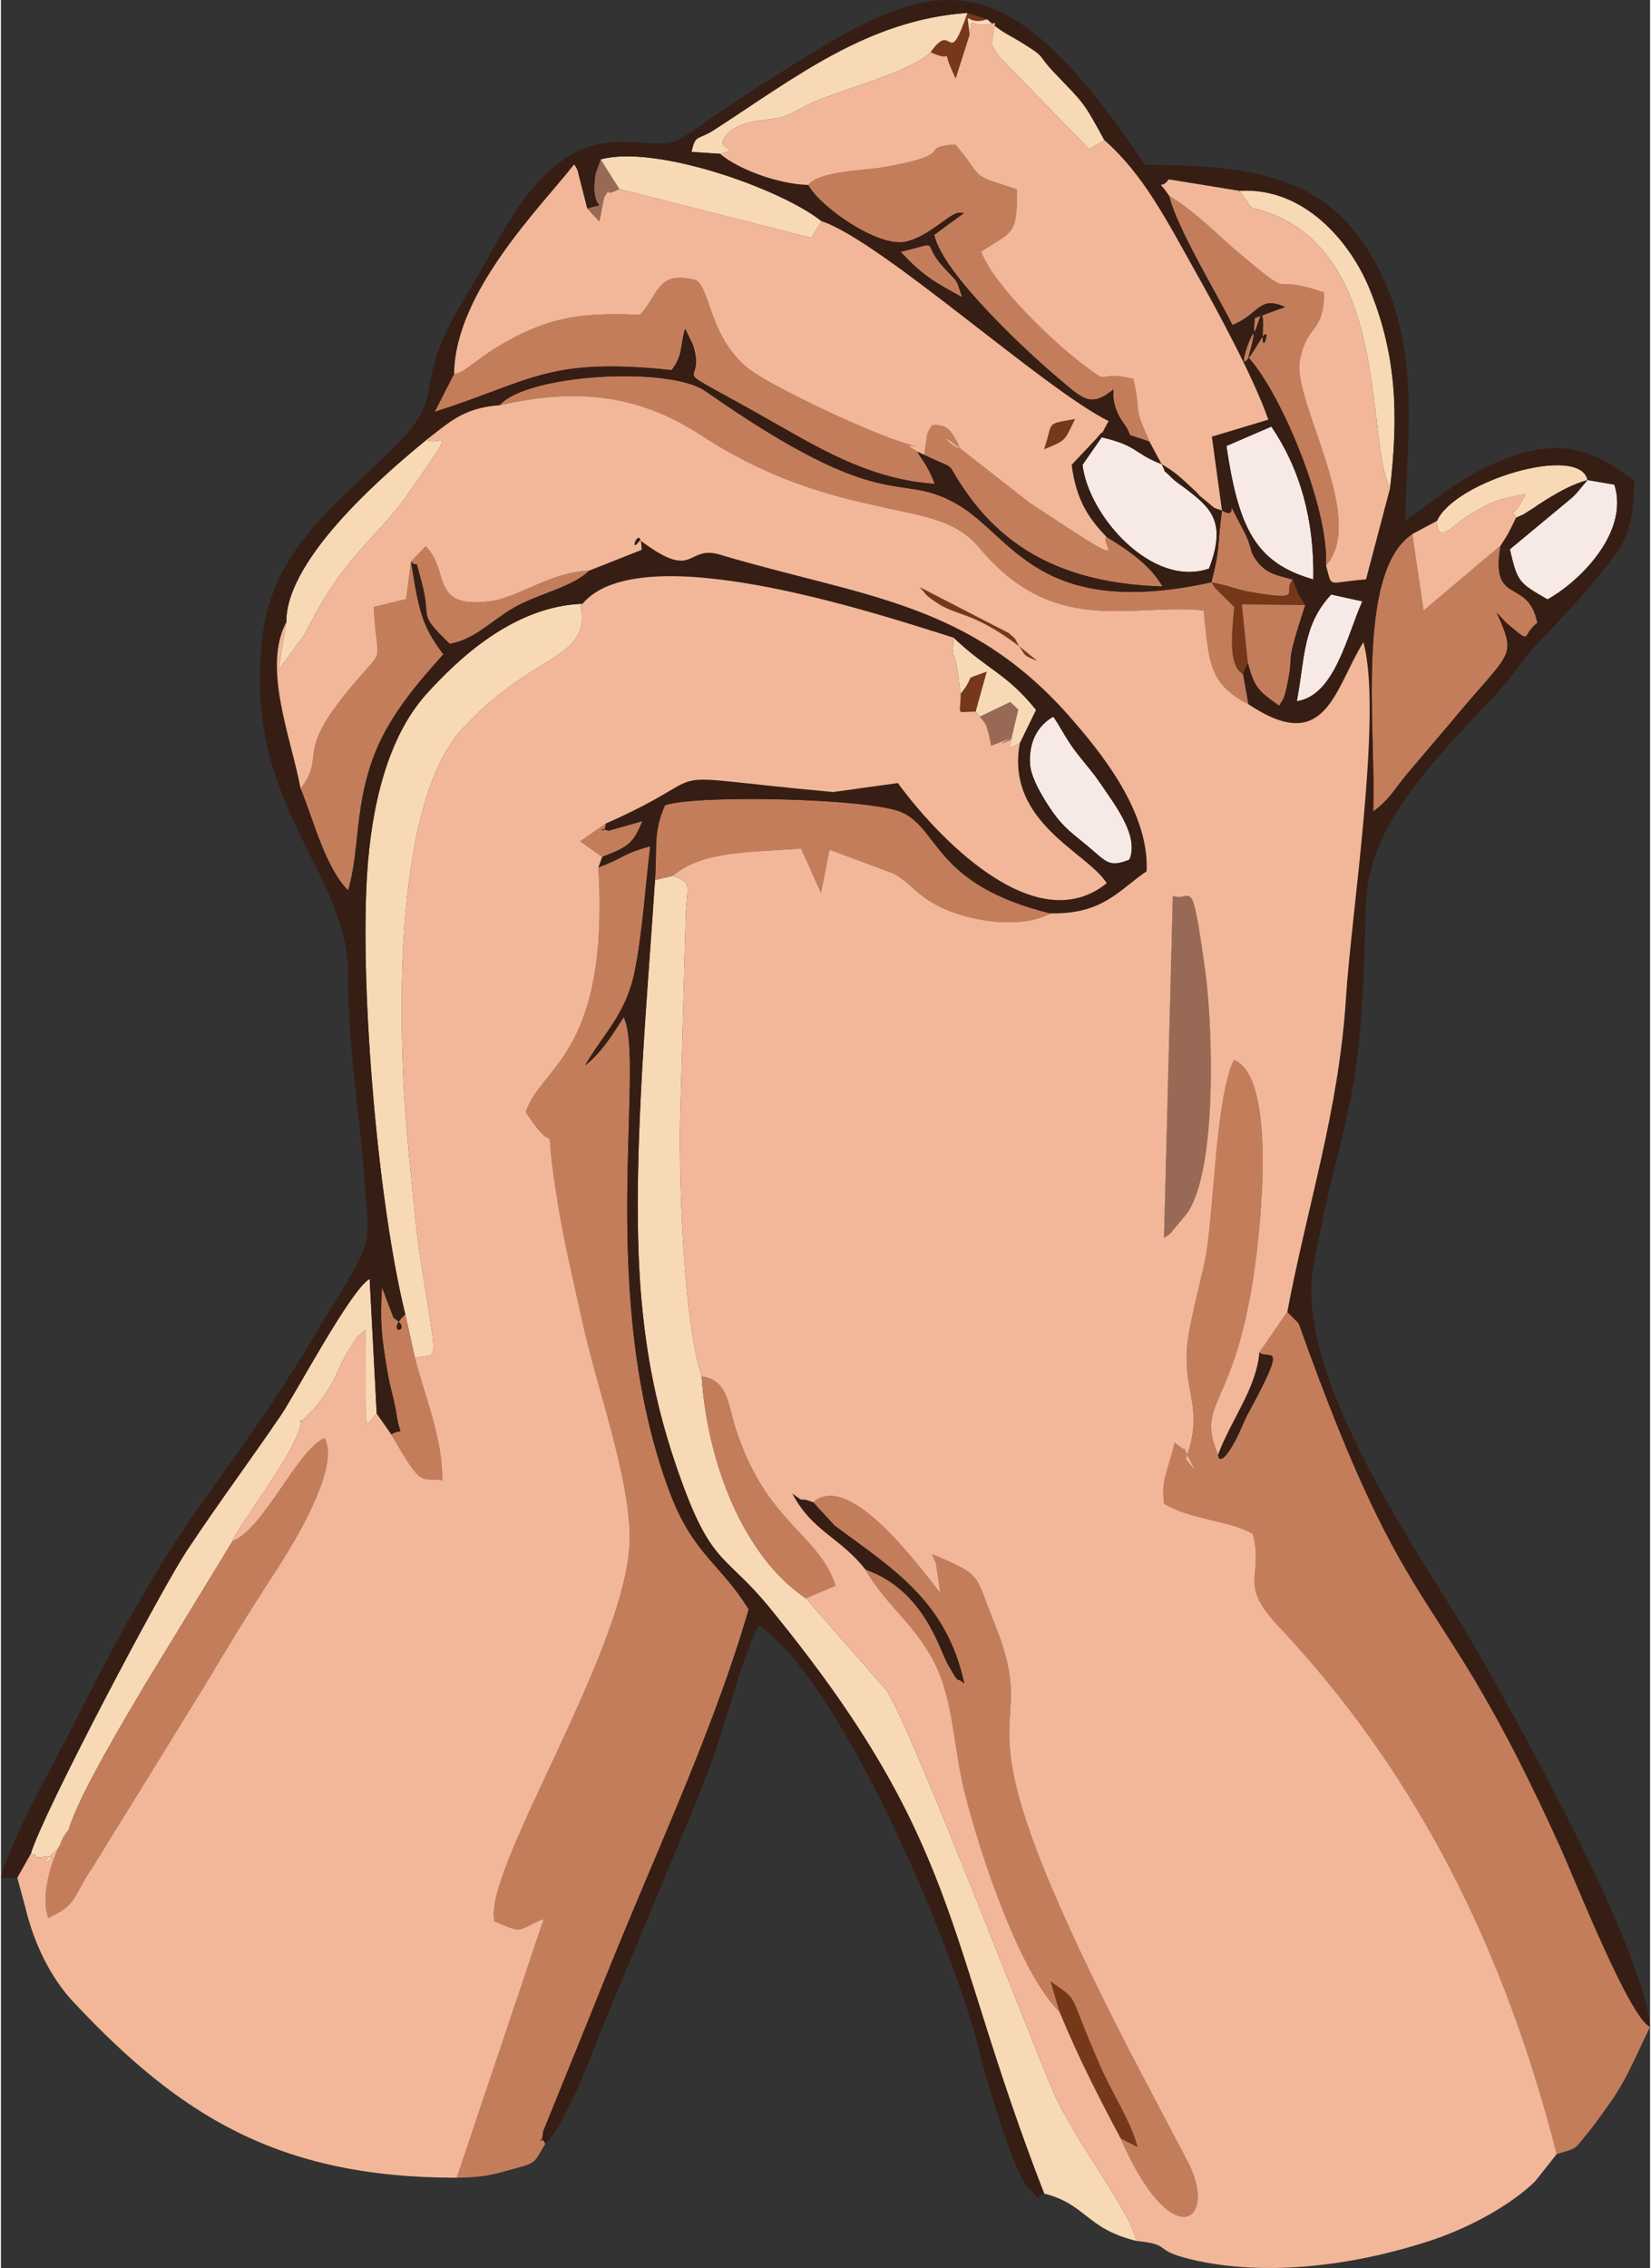 <?xml version="1.0" encoding="UTF-8"?>
<!DOCTYPE svg PUBLIC "-//W3C//DTD SVG 1.1//EN" "http://www.w3.org/Graphics/SVG/1.1/DTD/svg11.dtd">
<!-- Creator: CorelDRAW Standard 2020 -->
<svg xmlns="http://www.w3.org/2000/svg" xml:space="preserve" width="209px" height="287px" version="1.1" style="shape-rendering:geometricPrecision; text-rendering:geometricPrecision; image-rendering:optimizeQuality; fill-rule:evenodd; clip-rule:evenodd"
viewBox="0 0 57.495 79.043"
 xmlns:xlink="http://www.w3.org/1999/xlink"
 xmlns:xodm="http://www.corel.com/coreldraw/odm/2003">
 <rect x="0" y="0" width="57.495" height="79.043" fill="#333333" stroke="none"/>
 <defs>
  <style type="text/css">
   <![CDATA[
    .fil5 {fill:#361E14}
    .fil0 {fill:#763819}
    .fil2 {fill:#986A55}
    .fil4 {fill:#C47D5B}
    .fil6 {fill:#F2B799}
    .fil3 {fill:#F7D9B6}
    .fil1 {fill:#F7EAE6}
   ]]>
  </style>
 </defs>
 <g id="Laag_x0020_1">
  <g id="_1050979208">
   <g>
    <path class="fil0" d="M36.903 70.105c0.658,1.603 1.348,2.938 2.133,4.421l0.595 0.305c-0.277,-0.995 -0.851,-1.799 -1.304,-2.829 -0.206,-0.468 -0.382,-0.884 -0.574,-1.371 -0.47,-1.187 -0.332,-0.983 -1.16,-1.581l0.31 1.055z"/>
    <path class="fil0" d="M43.306 23.488l0.166 -0.379 -0.209 -2.048 2.21 0.028c-0.353,-0.584 -0.16,-0.2 -0.434,-0.887 -0.403,0.42 0.501,0.773 -1.532,0.415 -0.427,-0.075 -0.73,-0.222 -1.305,-0.323 0.047,0.069 0.101,0.163 0.137,0.208l0.657 0.651c-0.043,0.656 -0.266,2.06 0.31,2.335z"/>
    <path class="fil0" d="M32.411 1.82c1.005,0.473 0.209,-0.462 0.876,0.914l0.487 -1.53c-0.114,-1.059 -0.175,-0.26 0.612,-0.533l-0.689 -0.222c-0.715,2.065 -0.477,0.205 -1.286,1.371z"/>
    <path class="fil0" d="M33.461 24.18c0,0.791 -0.214,0.623 0.521,0.623l0.388 -1.395c-0.927,0.344 -0.315,0.02 -0.909,0.772z"/>
    <path class="fil0" d="M35.501 22.523c-0.2,-0.313 -0.021,-0.162 -0.362,-0.459l-3.116 -1.607c0.28,0.292 0.125,0.222 0.575,0.531 0.733,0.501 1.254,0.297 2.903,1.535z"/>
    <path class="fil0" d="M36.366 15.658c0.801,-0.325 0.699,-0.281 1.084,-1.057 -1.072,0.2 -0.74,0.065 -1.084,1.057z"/>
    <path class="fil0" d="M35.501 22.523c0.24,0.353 0.133,0.312 0.634,0.511l-0.634 -0.511z"/>
   </g>
   <g>
    <path class="fil1" d="M40.466 16.177c-0.987,-0.383 -0.81,-0.635 -2.089,-0.937l-0.669 0.961c0.208,1.777 2.43,4.303 4.41,3.615 0.634,-1.648 0.044,-2.131 -0.833,-2.801 -0.168,-0.128 -0.309,-0.207 -0.464,-0.362 -0.45,-0.451 -0.1,0.006 -0.355,-0.476z"/>
    <path class="fil1" d="M42.726 15.543c0.425,2.89 1.032,4.083 3.029,4.651 0.036,-2.076 -0.456,-3.847 -1.464,-5.327l-1.565 0.676z"/>
    <path class="fil1" d="M39.344 29.959c0.331,-0.802 -0.44,-1.82 -0.98,-2.609 -0.322,-0.471 -0.421,-0.555 -0.839,-1.085 -0.354,-0.449 -0.518,-0.813 -0.831,-1.285 -0.004,0.002 -0.901,0.402 -0.814,1.663 0.034,0.499 0.502,1.244 0.76,1.616 0.425,0.612 0.745,0.805 1.248,1.229 0.674,0.568 0.746,0.754 1.456,0.471z"/>
    <path class="fil1" d="M55.315 16.73l-0.393 0.469c-0.036,0.036 -0.1,0.102 -0.141,0.141l-2.174 1.805c0.269,1.14 0.299,1.16 1.312,1.743 0.933,-0.493 2.882,-2.233 2.333,-3.997l-0.937 -0.161z"/>
    <path class="fil1" d="M45.18 24.437c1.33,-0.186 1.764,-2.341 2.284,-3.479l-1.087 -0.239c-0.999,1.077 -0.908,2.195 -1.197,3.718z"/>
   </g>
   <g>
    <path class="fil2" d="M40.549 43.145c0.306,-0.201 0.235,-0.191 0.47,-0.456 0.048,-0.053 0.341,-0.413 0.351,-0.428 1.048,-1.552 0.879,-6.552 0.611,-8.466 -0.489,-3.507 -0.446,-2.322 -1.124,-2.572l-0.308 11.922z"/>
    <path class="fil2" d="M34.126 24.976c0.059,0.069 0.202,0.244 0.222,0.3 0.02,0.056 0.124,0.378 0.174,0.715 1.965,-0.777 -0.434,0.333 0.71,-0.264l0.237 -0.998c-0.069,-0.06 -0.248,-0.233 -0.28,-0.263l-1.063 0.51z"/>
    <path class="fil2" d="M20.439 7.266l0.421 0.453c0.068,-0.239 0.14,-0.796 0.186,-0.864 0.461,-0.685 -0.283,0.158 0.514,-0.267l-0.652 -1.032 -0.178 0.494c-0.231,1.481 0.579,0.938 -0.291,1.216z"/>
   </g>
   <g>
    <path class="fil3" d="M22.804 30.669c-0.283,4.366 -0.863,10.361 -0.469,14.677 0.212,2.323 0.647,4.216 1.394,6.279 1.064,2.941 1.562,2.57 3.041,4.373 6.745,8.226 6.071,11.385 9.6,20.449 1.49,0.385 1.449,1.215 3.212,1.651 -0.146,-0.897 -1.922,-3.207 -2.765,-4.916 -0.561,-1.14 -4.925,-12.627 -5.919,-14.241l-2.837 -3.239c-2.177,-1.46 -3.434,-4.727 -3.631,-7.729 -0.616,-1.889 -0.791,-6.535 -0.751,-8.939l0.201 -7.266c0.068,-0.987 0.196,-1.021 -0.462,-1.241l-0.614 0.142z"/>
    <path class="fil3" d="M14.097 45.803l0.339 1.527c0.789,-0.238 0.825,0.539 0.232,-3.184 -0.213,-1.336 -0.318,-2.667 -0.453,-4.022 -0.371,-3.71 -0.656,-11.952 1.857,-14.71 2.466,-2.706 4.522,-2.388 4.137,-4.324l0.069 -0.048c-2.428,0.086 -4.365,1.957 -5.43,3.13 -1.344,1.478 -1.937,3.868 -2.087,6.355 -0.242,4.024 0.381,11.414 1.336,15.276z"/>
    <path class="fil3" d="M1.04 64.609c0.045,0.05 0.163,0.006 0.188,0.072 0.023,0.061 0.149,0.05 0.179,0.045 0.929,-0.161 -0.401,0.552 0.445,-0.17 0.359,-0.306 0.119,-0.358 0.508,-0.787 0.374,-1.253 2.007,-3.939 2.692,-5.106l3.02 -4.948c0.057,-0.301 1.89,-2.712 2.275,-3.742 0.364,-0.97 -0.146,-0.115 0.213,-0.521l0.3 -0.29c0.816,-0.929 0.87,-1.497 1.278,-2.129 0.419,-0.649 0.152,-0.301 0.567,-0.689 0.004,4.05 -0.073,3.361 0.396,2.924l-0.247 -4.698c-0.668,0.384 -2.565,3.977 -3.103,4.767 -1.125,1.651 -2.124,2.98 -3.268,4.703 -0.903,1.359 -5.029,9.16 -5.443,10.569z"/>
    <path class="fil3" d="M25.071 5.359c0.945,-0.22 -0.357,-0.064 0.267,-0.699 0.526,-0.534 1.435,-0.439 1.921,-0.589 0.269,-0.083 0.761,-0.376 1.085,-0.518 1.023,-0.448 3.433,-1.075 4.067,-1.733 0.809,-1.166 0.571,0.694 1.286,-1.371 -3.483,0.242 -6.025,2.265 -8.821,4.071 -0.595,0.384 -0.666,0.144 -0.799,0.776l0.994 0.063z"/>
    <path class="fil3" d="M21.56 6.588l6.694 1.704 0.358 -0.582c-1.432,-1.14 -5.808,-2.681 -7.704,-2.154l0.652 1.032z"/>
    <path class="fil3" d="M9.95 21.684l-0.275 1.668 0.927 -1.263c1.334,-2.719 2.505,-3.343 3.503,-4.758 1.963,-2.781 1.163,-1.707 0.735,-2.006 -1.193,0.979 -4.916,4.073 -4.89,6.359z"/>
    <path class="fil3" d="M48.433 17.003c0.293,-2.536 0.232,-4.653 -0.734,-6.975 -0.661,-1.589 -2.256,-3.521 -4.53,-3.378l0.433 0.591c4.955,1.141 3.934,8.147 4.831,9.762z"/>
    <path class="fil3" d="M33.774 1.204c0.145,-0.82 -0.143,-0.119 0.887,-0.407 -0.139,0.898 -0.206,0.673 0.165,1.204l3.114 3.198 0.532 -0.312c-0.743,-1.352 -0.666,-1.228 -1.725,-2.332 -0.672,-0.701 -0.251,-0.506 -1.134,-1.055 -0.512,-0.318 -0.73,-0.369 -1.227,-0.829 -0.787,0.273 -0.726,-0.526 -0.612,0.533z"/>
    <path class="fil3" d="M50.066 18.154c0.003,0.889 0.603,0.096 1.175,-0.236 0.832,-0.483 0.854,-0.474 1.915,-0.706 -0.482,1.04 -0.566,0.349 -0.334,0.83 0.387,-0.172 0.095,-0.015 0.487,-0.258 0.247,-0.152 0.277,-0.196 0.66,-0.427 0.428,-0.257 0.794,-0.466 1.346,-0.627 -0.272,-1.271 -4.637,0.038 -5.249,1.424z"/>
    <path class="fil3" d="M33.461 24.18c0.594,-0.752 -0.018,-0.428 0.909,-0.772l-0.388 1.395 0.144 0.173 1.063 -0.51c0.032,0.03 0.211,0.203 0.28,0.263l-0.237 0.998c-0.08,0.455 -0.146,0.355 0.29,0.179l0.568 -1.162c-1.031,-1.284 -1.645,-1.356 -2.876,-2.519 -0.074,1.297 -0.07,-0.105 0.141,1.185 0.047,0.284 0.044,0.478 0.106,0.77z"/>
   </g>
   <g>
    <path class="fil4" d="M54.241 75.072c0.785,-0.229 0.586,-0.149 1.109,-0.767 0.165,-0.196 0.66,-0.888 0.815,-1.113 0.559,-0.812 0.901,-1.686 1.33,-2.554 -0.724,-0.331 -2.635,-5.168 -3.114,-6.228 -4.395,-9.722 -5.141,-7.08 -9.136,-18.29l-0.398 -0.397 -0.974 1.412c0.329,0.288 1.044,-0.511 -0.379,2.103 -0.182,0.333 -0.276,0.635 -0.453,0.961 -0.576,1.055 -0.609,0.502 -0.609,0.502 -0.791,-1.923 0.559,-1.5 1.268,-6.435 0.216,-1.505 0.79,-6.738 -0.716,-7.325 -0.637,1.356 -0.675,5.086 -0.978,6.842 -0.103,0.6 -0.61,2.426 -0.657,3.208 -0.101,1.666 0.599,2.09 -0.042,3.872 0.086,0.032 0.587,0.831 0.084,-0.097 -0.335,-0.616 0.23,0.08 -0.469,-0.491 -0.228,0.99 -0.482,1.273 -0.369,2.132 0.947,0.57 2.307,0.584 3.092,1.051 0.396,1.518 -0.533,1.698 0.886,3.206 4.834,5.138 7.879,11.241 9.71,18.408z"/>
    <path class="fil4" d="M20.83 30.227c0.382,6.541 -2.018,6.926 -2.532,8.532 1.357,2.089 0.474,-0.713 1.144,3.335 0.212,1.283 0.534,2.625 0.817,3.915 0.525,2.394 1.649,5.409 1.662,7.558 0.023,3.752 -5.118,11.542 -4.718,13.392 1.067,0.455 0.736,0.32 1.725,-0.085l-3.036 9.023c0.832,-0.017 1.107,-0.068 1.745,-0.244 1.083,-0.299 0.898,-0.203 1.345,-0.948 -0.273,-0.442 -0.131,0.285 -0.082,-0.413l1.62 -3.99c0.631,-1.588 1.286,-3.175 1.934,-4.707 1.282,-3.032 2.698,-6.344 3.615,-9.505 -0.956,-1.567 -1.934,-1.913 -2.744,-4.06 -2.594,-6.876 -0.841,-14.947 -1.611,-16.58 -0.349,0.528 -0.757,1.226 -1.348,1.682 0.646,-1.122 1.416,-1.772 1.722,-3.247 0.268,-1.287 0.385,-3.056 0.549,-4.391 -1.029,0.283 -0.898,0.406 -1.807,0.733z"/>
    <path class="fil4" d="M30.141 54.703c0.713,1.254 1.723,1.883 2.421,3.278 0.652,1.303 0.653,2.932 1.021,4.422 0.574,2.324 1.988,6.427 3.32,7.702l-0.31 -1.055c0.828,0.598 0.69,0.394 1.16,1.581 0.192,0.487 0.368,0.903 0.574,1.371 0.453,1.03 1.027,1.834 1.304,2.829l-0.595 -0.305c1.766,4.031 3.35,2.94 2.405,0.939l-2.088 -3.975c-6.759,-13.126 -2.818,-10.26 -4.748,-14.993 -0.67,-1.643 -0.334,-1.571 -2.142,-2.332 0.039,0.106 0.089,0.211 0.134,0.309l0.158 1.054c-0.796,-1.02 -3.195,-4.272 -4.436,-3.171l0.739 0.806c1.983,1.481 3.902,2.599 4.528,5.51 -0.336,-0.305 -0.097,0.161 -0.572,-0.667 -0.292,-0.51 -0.828,-2.598 -2.873,-3.303z"/>
    <path class="fil4" d="M8.072 53.715l-3.02 4.948c-0.685,1.167 -2.318,3.853 -2.692,5.106 -0.529,0.76 -1.016,2.221 -0.709,3.071 1.066,-0.477 0.848,-0.776 1.555,-1.778l3.881 -6.288c0.833,-1.4 1.593,-2.643 2.533,-4.081 0.547,-0.837 2.239,-3.579 1.659,-4.575 -0.991,0.47 -2.071,3.115 -3.207,3.597z"/>
    <path class="fil4" d="M15.8 13.026l-0.679 1.329c3.467,-1.118 3.96,-1.903 8.262,-1.458 0.413,-0.528 0.294,-0.906 0.473,-1.44 0.033,0.083 0.259,0.525 0.279,0.59 0.522,1.696 -1.408,0.271 3.06,2.821 1.545,0.881 3.255,1.857 5.36,1.994 -0.32,-0.859 -0.607,-0.938 -0.645,-1.314 -1.049,-0.182 -5.165,-2.103 -5.924,-2.76 -1.315,-1.137 -1.242,-2.731 -1.766,-3.029 -1.361,-0.337 -1.28,0.504 -1.937,1.211 -1.595,-0.062 -2.698,-0.008 -4.055,0.623 -1.491,0.693 -2.105,1.489 -2.428,1.433z"/>
    <path class="fil4" d="M52.284 19.014l-2.686 2.266 -0.393 -2.666c-2.011,1.329 -1.248,7.023 -1.363,9.673 0.669,-0.527 0.662,-0.709 1.291,-1.443l1.408 -1.657c2.114,-2.561 2.329,-2.213 1.609,-3.837l0.327 0.352c0.959,0.796 0.492,0.472 1.088,0.004 -0.318,-1.608 -1.662,-0.553 -1.281,-2.692z"/>
    <path class="fil4" d="M17.386 14.123c2.843,-0.644 4.939,-0.311 7.027,1.051 4.056,2.645 7.332,2.371 8.845,3.224 0.667,0.375 0.781,0.636 1.17,1.052 2.507,2.68 5.059,1.579 7.503,1.823 0.188,1.78 0.166,2.554 1.563,3.272l-0.188 -1.057c-0.576,-0.275 -0.353,-1.679 -0.31,-2.335l-0.657 -0.651c-0.036,-0.045 -0.09,-0.139 -0.137,-0.208 -6.076,1.331 -6.925,-1.627 -8.905,-2.745 -2.063,-1.165 -2.382,0.529 -8.733,-3.915 -1.273,-0.89 -6.254,-0.59 -7.178,0.489z"/>
    <path class="fil4" d="M28.146 6.445c0.405,0.763 2.411,2.165 3.368,1.984 0.761,-0.144 1.49,-0.921 1.826,-1.003 0.022,-0.006 0.094,-0.011 0.116,-0.013 0.023,-0.002 0.098,0.007 0.122,0.008l-1.039 0.763c0.282,1.334 3.209,4.059 4.332,5.003 0.826,0.694 1.111,1.049 1.918,0.383 0.005,0.025 -0.105,0.541 0.341,1.163 0.463,0.646 -0.139,0.272 0.916,0.661 -0.623,-1.385 -0.257,-0.808 -0.565,-2.187 -1.463,-0.349 -0.637,0.357 -1.819,-0.55 -0.929,-0.712 -3.022,-2.658 -3.487,-3.884 1.037,-0.711 1.286,-0.526 1.238,-2.175 -1.737,-0.567 -1.077,-0.303 -2.139,-1.563 -1.402,0.117 0.196,0.303 -2.419,0.778 -0.796,0.144 -2.286,0.133 -2.709,0.632z"/>
    <path class="fil4" d="M22.804 30.669l0.614 -0.142c1.073,-0.915 2.837,-0.811 4.477,-0.957l0.694 1.547 0.298 -1.504 2.256 0.839c0.537,0.314 0.761,0.692 1.416,1.058 1.132,0.631 3.045,0.878 4.031,0.324 -4.085,-1.004 -3.865,-2.969 -5.207,-3.534 -1.153,-0.484 -7.178,-0.609 -8.233,-0.234 -0.414,0.962 -0.264,1.361 -0.346,2.603z"/>
    <path class="fil4" d="M10.449 27.49c0.468,1.145 0.865,2.753 1.655,3.542 0.421,-1.433 0.203,-2.936 0.944,-4.805 0.568,-1.431 1.688,-2.646 2.377,-3.424 -0.755,-0.988 -0.858,-1.539 -1.129,-3.23l-0.168 1.305 -1.13 0.275c0.108,2.243 0.504,1.201 -0.944,2.977 -1.798,2.206 -0.707,2.146 -1.605,3.36z"/>
    <path class="fil4" d="M46.197 19.705c1.466,-1.62 -1.195,-5.757 -0.911,-7.156 0.271,-1.334 0.813,-0.857 0.848,-2.352 -2.118,-0.74 -0.841,0.409 -2.981,-1.386 -0.72,-0.603 -1.459,-1.398 -2.424,-1.987 0.265,1.116 1.647,3.379 2.206,4.503 0.951,-0.388 0.914,-1.037 1.833,-0.628l-1.054 0.388c-0.138,1.51 0.359,-1.293 0.278,0.547 -0.04,0.934 0.389,-0.581 -0.137,0.302 -1.303,2.19 0.334,-1.959 -0.362,0.521 1.171,1.297 2.805,5.259 2.704,7.248z"/>
    <path class="fil4" d="M32.188 15.852c1.303,0.632 0.61,0.087 1.481,1.323 1.595,2.264 3.877,3.172 6.829,3.264 -0.428,-0.734 -1.156,-1.243 -1.954,-1.728 -0.256,0.184 0.915,1.187 -1.542,-0.44 -0.051,-0.033 -0.118,-0.076 -0.168,-0.109l-0.834 -0.547c-0.048,-0.033 -0.114,-0.08 -0.162,-0.112l-2.215 -1.728c-1.654,-1.344 0.367,0.619 -0.396,-0.55 -0.045,-0.069 -0.205,-0.481 -0.764,-0.4 -0.053,0.075 -0.146,0.233 -0.165,0.288l-0.11 0.739z"/>
    <path class="fil4" d="M28.061 55.702l1.037 -0.437c-0.611,-1.857 -2.416,-2.153 -3.494,-5.512 -0.258,-0.804 -0.261,-1.665 -1.174,-1.78 0.197,3.002 1.454,6.269 3.631,7.729z"/>
    <path class="fil4" d="M13.605 49.989l0.384 0.649c0.698,1.131 0.668,0.861 1.395,0.952 0.025,-1.427 -0.584,-2.854 -0.948,-4.26l-0.339 -1.527c-0.813,0.778 0.374,0.618 -0.411,0.123l-0.401 -1.064c-0.079,1.246 -0.01,1.748 0.192,2.958 0.084,0.505 0.247,1.013 0.303,1.406 0.136,0.962 0.309,0.494 -0.175,0.763z"/>
    <path class="fil4" d="M14.296 19.573c0.286,0.312 0.089,-0.328 0.368,0.704 0.374,1.378 -0.192,1.022 0.983,2.163 0.895,-0.166 1.398,-0.776 2.253,-1.271 0.808,-0.467 2.045,-0.711 2.611,-1.284 -1.42,0.068 -2.461,0.95 -3.487,1.072 -2.071,0.248 -1.349,-1.014 -2.214,-1.921l-0.514 0.537z"/>
    <path class="fil4" d="M43.472 23.109c0.239,0.875 0.365,0.97 1.094,1.489 0.131,-0.238 0.162,-0.188 0.273,-0.705 0.285,-1.337 -0.148,-0.408 0.634,-2.804l-2.21 -0.028 0.209 2.048z"/>
    <path class="fil4" d="M42.202 20.294c0.575,0.101 0.878,0.248 1.305,0.323 2.033,0.358 1.129,0.005 1.532,-0.415 -0.557,-0.171 -0.991,-0.172 -1.39,-0.859 -0.067,-0.115 -0.098,-0.422 -0.291,-0.786 -0.883,-1.659 -0.074,-0.347 -0.788,-0.767 -0.173,1.33 -0.057,1.29 -0.368,2.504z"/>
    <path class="fil4" d="M20.962 29.864c0.917,-0.357 1.073,-0.457 1.404,-1.245l-1.192 0.335c-0.402,-0.189 -0.129,0.221 -0.081,-0.255l-0.9 0.622 0.769 0.543z"/>
    <path class="fil4" d="M33.512 10.354c-0.258,-0.738 -0.084,-0.41 -0.694,-1.093 -0.762,-0.854 0.042,-0.842 -1.45,-0.484 0.744,0.802 1.157,1.049 2.144,1.577z"/>
   </g>
   <g>
    <path class="fil5" d="M36.694 24.98c0.313,0.472 0.477,0.836 0.831,1.285 0.418,0.53 0.517,0.614 0.839,1.085 0.54,0.789 1.311,1.807 0.98,2.609 -0.71,0.283 -0.782,0.097 -1.456,-0.471 -0.503,-0.424 -0.823,-0.617 -1.248,-1.229 -0.258,-0.372 -0.726,-1.117 -0.76,-1.616 -0.087,-1.261 0.81,-1.661 0.814,-1.663zm8.486 -0.543c0.289,-1.523 0.198,-2.641 1.197,-3.718l1.087 0.239c-0.52,1.138 -0.954,3.293 -2.284,3.479zm10.135 -7.707l0.937 0.161c0.549,1.764 -1.4,3.504 -2.333,3.997 -1.013,-0.583 -1.043,-0.603 -1.312,-1.743l2.174 -1.805c0.041,-0.039 0.105,-0.105 0.141,-0.141l0.393 -0.469zm-11.024 -1.863c1.008,1.48 1.5,3.251 1.464,5.327 -1.997,-0.568 -2.604,-1.761 -3.029,-4.651l1.565 -0.676zm-3.825 1.31c0.255,0.482 -0.095,0.025 0.355,0.476 0.155,0.155 0.296,0.234 0.464,0.362 0.877,0.67 1.467,1.153 0.833,2.801 -1.98,0.688 -4.202,-1.838 -4.41,-3.615l0.669 -0.961c1.279,0.302 1.102,0.554 2.089,0.937zm12.356 1.865c-0.228,0.459 -0.225,0.499 -0.538,0.972 -0.381,2.139 0.963,1.084 1.281,2.692 -0.596,0.468 -0.129,0.792 -1.088,-0.004l-0.327 -0.352c0.72,1.624 0.505,1.276 -1.609,3.837l-1.408 1.657c-0.629,0.734 -0.622,0.916 -1.291,1.443 0.115,-2.65 -0.648,-8.344 1.363,-9.673l0.861 -0.46c0.612,-1.386 4.977,-2.695 5.249,-1.424 -0.552,0.161 -0.918,0.37 -1.346,0.627 -0.383,0.231 -0.413,0.275 -0.66,0.427 -0.392,0.243 -0.1,0.086 -0.487,0.258zm-37.022 -5.016c0.031,-2.857 3.04,-5.831 4.181,-7.294 0.05,0.057 0.095,0.146 0.117,0.194l0.341 1.34c0.87,-0.278 0.06,0.265 0.291,-1.216l0.178 -0.494c1.896,-0.527 6.272,1.014 7.704,2.154 2.083,0.693 7.728,5.836 10.005,6.966 -0.467,0.845 0.01,0.065 -0.424,0.606l-0.865 0.919c0.164,1.239 0.594,1.865 1.216,2.51 0.798,0.485 1.526,0.994 1.954,1.728 -2.952,-0.092 -5.234,-1 -6.829,-3.264 -0.871,-1.236 -0.178,-0.691 -1.481,-1.323 -0.979,-0.472 -0.273,-0.273 -0.278,-0.304 0.038,0.376 0.325,0.455 0.645,1.314 -2.105,-0.137 -3.815,-1.113 -5.36,-1.994 -4.468,-2.55 -2.538,-1.125 -3.06,-2.821 -0.02,-0.065 -0.246,-0.507 -0.279,-0.59 -0.179,0.534 -0.06,0.912 -0.473,1.44 -4.302,-0.445 -4.795,0.34 -8.262,1.458l0.679 -1.329zm17.712 -2.672c-0.987,-0.528 -1.4,-0.775 -2.144,-1.577 1.492,-0.358 0.688,-0.37 1.45,0.484 0.61,0.683 0.436,0.355 0.694,1.093zm9.657 -3.704c2.274,-0.143 3.869,1.789 4.53,3.378 0.966,2.322 1.027,4.439 0.734,6.975l-0.841 3.189c-1.402,0.101 -1.157,0.342 -1.395,-0.487 0.101,-1.989 -1.533,-5.951 -2.704,-7.248 0.696,-2.48 -0.941,1.669 0.362,-0.521 0.526,-0.883 0.097,0.632 0.137,-0.302 0.081,-1.84 -0.416,0.963 -0.278,-0.547l1.054 -0.388c-0.919,-0.409 -0.882,0.24 -1.833,0.628 -0.559,-1.124 -1.941,-3.387 -2.206,-4.503 -0.459,-0.681 -0.304,-0.154 -0.015,-0.573l2.455 0.399zm-9.472 -6.201l0.689 0.222c0.497,0.46 0.715,0.511 1.227,0.829 0.883,0.549 0.462,0.354 1.134,1.055 1.059,1.104 0.982,0.98 1.725,2.332 1.362,1.2 2.14,2.741 3.184,4.599 0.768,1.366 2.022,3.677 2.529,5.138l-1.968 0.594 0.353 2.572c-0.405,-0.142 -0.152,-0.012 -0.603,-0.37 -0.342,-0.271 -0.068,-0.071 -0.417,-0.391 -0.404,-0.37 -0.562,-0.547 -1.084,-0.852l-0.42 -0.783c-1.055,-0.389 -0.453,-0.015 -0.916,-0.661 -0.446,-0.622 -0.336,-1.138 -0.341,-1.163 -0.807,0.666 -1.092,0.311 -1.918,-0.383 -1.123,-0.944 -4.05,-3.669 -4.332,-5.003l1.039 -0.763c-0.024,-0.001 -0.099,-0.01 -0.122,-0.008 -0.022,0.002 -0.094,0.007 -0.116,0.013 -0.336,0.082 -1.065,0.859 -1.826,1.003 -0.957,0.181 -2.963,-1.221 -3.368,-1.984 -1.016,-0.025 -2.42,-0.529 -3.075,-1.086l-0.994 -0.063c0.133,-0.632 0.204,-0.392 0.799,-0.776 2.796,-1.806 5.338,-3.829 8.821,-4.071zm-33.126 64.994l0.469 -0.834c0.414,-1.409 4.54,-9.21 5.443,-10.569 1.144,-1.723 2.143,-3.052 3.268,-4.703 0.538,-0.79 2.435,-4.383 3.103,-4.767l0.247 4.698 0.504 0.721c0.484,-0.269 0.311,0.199 0.175,-0.763 -0.056,-0.393 -0.219,-0.901 -0.303,-1.406 -0.202,-1.21 -0.271,-1.712 -0.192,-2.958l0.401 1.064c0.785,0.495 -0.402,0.655 0.411,-0.123 -0.955,-3.862 -1.578,-11.252 -1.336,-15.276 0.15,-2.487 0.743,-4.877 2.087,-6.355 1.065,-1.173 3.002,-3.044 5.43,-3.13 2.037,-2.413 10.399,0.388 12.936,1.183 1.231,1.163 1.845,1.235 2.876,2.519l-0.568 1.162c-0.511,2.761 2.39,3.819 3.029,4.875 -2.538,2.051 -6.029,-1.774 -7.281,-3.491l-2.257 0.313c-6.855,-0.623 -3.614,-0.804 -7.92,1.096 -0.048,0.476 -0.321,0.066 0.081,0.255l1.192 -0.335c-0.331,0.788 -0.487,0.888 -1.404,1.245l-0.132 0.363c0.909,-0.327 0.778,-0.45 1.807,-0.733 -0.164,1.335 -0.281,3.104 -0.549,4.391 -0.306,1.475 -1.076,2.125 -1.722,3.247 0.591,-0.456 0.999,-1.154 1.348,-1.682 0.77,1.633 -0.983,9.704 1.611,16.58 0.81,2.147 1.788,2.493 2.744,4.06 -0.917,3.161 -2.333,6.473 -3.615,9.505 -0.648,1.532 -1.303,3.119 -1.934,4.707l-1.62 3.99c-0.049,0.698 -0.191,-0.029 0.082,0.413 0.684,-0.597 1.657,-3.217 2.045,-4.191l2.749 -6.604c0.359,-0.833 0.68,-1.648 0.944,-2.357 0.576,-1.551 1.036,-3.551 1.689,-4.913 2.887,1.933 6.818,11.224 7.703,14.855 0.184,0.755 1.163,4.267 1.762,4.817 0.517,0.475 0.004,0.316 0.496,0.135 -3.529,-9.064 -2.855,-12.223 -9.6,-20.449 -1.479,-1.803 -1.977,-1.432 -3.041,-4.373 -0.747,-2.063 -1.182,-3.956 -1.394,-6.279 -0.394,-4.316 0.186,-10.311 0.469,-14.677 0.082,-1.242 -0.068,-1.641 0.346,-2.603 1.055,-0.375 7.08,-0.25 8.233,0.234 1.342,0.565 1.122,2.53 5.207,3.534 1.837,0.033 2.387,-0.815 3.353,-1.469 0.104,-2.092 -1.647,-4.196 -2.598,-5.293 -3.567,-4.116 -7.266,-4.249 -12.278,-5.742 -1.199,-0.357 -0.838,0.969 -2.784,-0.503 -0.461,0.624 0.043,-0.723 0.052,0.337l-1.824 0.721c-0.566,0.573 -1.803,0.817 -2.611,1.284 -0.855,0.495 -1.358,1.105 -2.253,1.271 -1.175,-1.141 -0.609,-0.785 -0.983,-2.163 -0.279,-1.032 -0.082,-0.392 -0.368,-0.704 0.271,1.691 0.374,2.242 1.129,3.23 -0.689,0.778 -1.809,1.993 -2.377,3.424 -0.741,1.869 -0.523,3.372 -0.944,4.805 -0.79,-0.789 -1.187,-2.397 -1.655,-3.542 -0.333,-1.785 -1.343,-4.222 -0.499,-5.806 -0.026,-2.286 3.697,-5.38 4.89,-6.359 0.807,-0.612 1.267,-1.102 2.546,-1.202 0.924,-1.079 5.905,-1.379 7.178,-0.489 6.351,4.444 6.67,2.75 8.733,3.915 1.98,1.118 2.829,4.076 8.905,2.745 0.311,-1.214 0.195,-1.174 0.368,-2.504 0.714,0.42 -0.095,-0.892 0.788,0.767 0.193,0.364 0.224,0.671 0.291,0.786 0.399,0.687 0.833,0.688 1.39,0.859 0.274,0.687 0.081,0.303 0.434,0.887 -0.782,2.396 -0.349,1.467 -0.634,2.804 -0.111,0.517 -0.142,0.467 -0.273,0.705 -0.729,-0.519 -0.855,-0.614 -1.094,-1.489l-0.166 0.379 0.188 1.057c2.7,1.805 2.981,-0.5 4.006,-2.162 0.679,2.467 -0.42,9.422 -0.605,12.369 -0.25,3.972 -1.342,7.229 -2.048,10.971l0.398 0.397c3.995,11.21 4.741,8.568 9.136,18.29 0.479,1.06 2.39,5.897 3.114,6.228 -0.239,-2.736 -4.43,-10.323 -6.063,-13.162 -1.766,-3.07 -6.401,-9.414 -5.67,-13.375 1.017,-5.514 1.687,-5.092 1.819,-12.505 0.051,-2.841 2.373,-5.082 4.621,-7.484 0.559,-0.597 0.577,-0.784 1.101,-1.375 0.797,-0.9 1.442,-1.502 2.223,-2.453 0.901,-1.098 1.419,-1.552 1.419,-3.533 -0.911,-0.61 -2.019,-1.672 -4.378,-0.805 -1.592,0.586 -2.345,1.34 -3.6,2.181 0,-2.774 0.672,-6.105 -1.206,-9.248 -1.559,-2.61 -3.852,-3.132 -7.872,-3.132 -5.241,-7.827 -7.533,-6.54 -13.465,-2.736 -3.577,2.294 -2.33,2.014 -4.725,1.936 -2.144,-0.07 -3.359,1.711 -4.215,3.153 -0.502,0.844 -0.817,1.469 -1.307,2.27 -1.96,3.209 -0.566,3.3 -2.344,5.084 -2.273,2.281 -4.383,3.698 -4.727,6.829 -0.651,5.936 3.042,8.026 3.003,11.794 -0.023,2.277 0.396,4.693 0.55,6.887 0.189,2.716 0.453,1.961 -1.667,5.485 -3.513,5.837 -4.425,5.584 -8.516,13.767 -0.616,1.231 -2.187,3.986 -2.476,5.227l0.571 0z"/>
    <path class="fil5" d="M30.141 54.703c2.045,0.705 2.581,2.793 2.873,3.303 0.475,0.828 0.236,0.362 0.572,0.667 -0.626,-2.911 -2.545,-4.029 -4.528,-5.51l-0.739 -0.806c-0.621,-0.245 -0.165,0.104 -0.729,-0.306 0.696,1.328 1.665,1.521 2.551,2.652z"/>
    <path class="fil5" d="M42.432 50.701c0,0 0.033,0.553 0.609,-0.502 0.177,-0.326 0.271,-0.628 0.453,-0.961 1.423,-2.614 0.708,-1.815 0.379,-2.103 -0.11,1.265 -0.978,2.326 -1.441,3.566z"/>
   </g>
   <g>
    <path class="fil6" d="M28.319 52.357c1.241,-1.101 3.64,2.151 4.436,3.171l-0.158 -1.054c-0.045,-0.098 -0.095,-0.203 -0.134,-0.309 1.808,0.761 1.472,0.689 2.142,2.332 1.93,4.733 -2.011,1.867 4.748,14.993l2.088 3.975c0.945,2.001 -0.639,3.092 -2.405,-0.939 -0.785,-1.483 -1.475,-2.818 -2.133,-4.421 -1.332,-1.275 -2.746,-5.378 -3.32,-7.702 -0.368,-1.49 -0.369,-3.119 -1.021,-4.422 -0.698,-1.395 -1.708,-2.024 -2.421,-3.278 -0.886,-1.131 -1.855,-1.324 -2.551,-2.652 0.564,0.41 0.108,0.061 0.729,0.306zm12.23 -9.212l0.308 -11.922c0.678,0.25 0.635,-0.935 1.124,2.572 0.268,1.914 0.437,6.914 -0.611,8.466 -0.01,0.015 -0.303,0.375 -0.351,0.428 -0.235,0.265 -0.164,0.255 -0.47,0.456zm-5.048 -20.622l0.634 0.511c-0.501,-0.199 -0.394,-0.158 -0.634,-0.511zm0 0c-1.649,-1.238 -2.17,-1.034 -2.903,-1.535 -0.45,-0.309 -0.295,-0.239 -0.575,-0.531l3.116 1.607c0.341,0.297 0.162,0.146 0.362,0.459zm-20.661 -7.198c0.428,0.299 1.228,-0.775 -0.735,2.006 -0.998,1.415 -2.169,2.039 -3.503,4.758l-0.927 1.263 0.275 -1.668c-0.844,1.584 0.166,4.021 0.499,5.806 0.898,-1.214 -0.193,-1.154 1.605,-3.36 1.448,-1.776 1.052,-0.734 0.944,-2.977l1.13 -0.275 0.168 -1.305 0.514 -0.537c0.865,0.907 0.143,2.169 2.214,1.921 1.026,-0.122 2.067,-1.004 3.487,-1.072l1.824 -0.721c-0.009,-1.06 -0.513,0.287 -0.052,-0.337 1.946,1.472 1.585,0.146 2.784,0.503 5.012,1.493 8.711,1.626 12.278,5.742 0.951,1.097 2.702,3.201 2.598,5.293 -0.966,0.654 -1.516,1.502 -3.353,1.469 -0.986,0.554 -2.899,0.307 -4.031,-0.324 -0.655,-0.366 -0.879,-0.744 -1.416,-1.058l-2.256 -0.839 -0.298 1.504 -0.694 -1.547c-1.64,0.146 -3.404,0.042 -4.477,0.957 0.658,0.22 0.53,0.254 0.462,1.241l-0.201 7.266c-0.04,2.404 0.135,7.05 0.751,8.939 0.913,0.115 0.916,0.976 1.174,1.78 1.078,3.359 2.883,3.655 3.494,5.512l-1.037 0.437 2.837 3.239c0.994,1.614 5.358,13.101 5.919,14.241 0.843,1.709 2.619,4.019 2.765,4.916 1.29,0.134 0.53,0.309 1.873,0.636 2.688,0.653 5.825,0.189 8.343,-0.631 1.195,-0.389 2.609,-1.101 3.55,-1.948 0.042,-0.038 0.101,-0.094 0.141,-0.134l0.752 -0.949c-1.831,-7.167 -4.876,-13.27 -9.71,-18.408 -1.419,-1.508 -0.49,-1.688 -0.886,-3.206 -0.785,-0.467 -2.145,-0.481 -3.092,-1.051 -0.113,-0.859 0.141,-1.142 0.369,-2.132 0.699,0.571 0.134,-0.125 0.469,0.491 0.503,0.928 0.002,0.129 -0.084,0.097 0.641,-1.782 -0.059,-2.206 0.042,-3.872 0.047,-0.782 0.554,-2.608 0.657,-3.208 0.303,-1.756 0.341,-5.486 0.978,-6.842 1.506,0.587 0.932,5.82 0.716,7.325 -0.709,4.935 -2.059,4.512 -1.268,6.435 0.463,-1.24 1.331,-2.301 1.441,-3.566l0.974 -1.412c0.706,-3.742 1.798,-6.999 2.048,-10.971 0.185,-2.947 1.284,-9.902 0.605,-12.369 -1.025,1.662 -1.306,3.967 -4.006,2.162 -1.397,-0.718 -1.375,-1.492 -1.563,-3.272 -2.444,-0.244 -4.996,0.857 -7.503,-1.823 -0.389,-0.416 -0.503,-0.677 -1.17,-1.052 -1.513,-0.853 -4.789,-0.579 -8.845,-3.224 -2.088,-1.362 -4.184,-1.695 -7.027,-1.051 -1.279,0.1 -1.739,0.59 -2.546,1.202z"/>
    <path class="fil6" d="M20.278 21.042l-0.069 0.048c0.385,1.936 -1.671,1.618 -4.137,4.324 -2.513,2.758 -2.228,11 -1.857,14.71 0.135,1.355 0.24,2.686 0.453,4.022 0.593,3.723 0.557,2.946 -0.232,3.184 0.364,1.406 0.973,2.833 0.948,4.26 -0.727,-0.091 -0.697,0.179 -1.395,-0.952l-0.384 -0.649 -0.504 -0.721c-0.469,0.437 -0.392,1.126 -0.396,-2.924 -0.415,0.388 -0.148,0.04 -0.567,0.689 -0.408,0.632 -0.462,1.2 -1.278,2.129l-0.3 0.29c-0.359,0.406 0.151,-0.449 -0.213,0.521 -0.385,1.03 -2.218,3.441 -2.275,3.742 1.136,-0.482 2.216,-3.127 3.207,-3.597 0.58,0.996 -1.112,3.738 -1.659,4.575 -0.94,1.438 -1.7,2.681 -2.533,4.081l-3.881 6.288c-0.707,1.002 -0.489,1.301 -1.555,1.778 -0.307,-0.85 0.18,-2.311 0.709,-3.071 -0.389,0.429 -0.149,0.481 -0.508,0.787 -0.846,0.722 0.484,0.009 -0.445,0.17 -0.03,0.005 -0.156,0.016 -0.179,-0.045 -0.025,-0.066 -0.143,-0.022 -0.188,-0.072l-0.469 0.834 0.288 1.066c0.284,1.181 0.844,2.388 1.678,3.275 3.666,3.901 7.082,6.113 13.355,6.113l3.036 -9.023c-0.989,0.405 -0.658,0.54 -1.725,0.085 -0.4,-1.85 4.741,-9.64 4.718,-13.392 -0.013,-2.149 -1.137,-5.164 -1.662,-7.558 -0.283,-1.29 -0.605,-2.632 -0.817,-3.915 -0.67,-4.048 0.213,-1.246 -1.144,-3.335 0.514,-1.606 2.914,-1.991 2.532,-8.532l0.132 -0.363 -0.769 -0.543 0.9 -0.622c4.306,-1.9 1.065,-1.719 7.92,-1.096l2.257 -0.313c1.252,1.717 4.743,5.542 7.281,3.491 -0.639,-1.056 -3.54,-2.114 -3.029,-4.875 -0.436,0.176 -0.37,0.276 -0.29,-0.179 -1.144,0.597 1.255,-0.513 -0.71,0.264 -0.05,-0.337 -0.154,-0.659 -0.174,-0.715 -0.02,-0.056 -0.163,-0.231 -0.222,-0.3l-0.144 -0.173c-0.735,0 -0.521,0.168 -0.521,-0.623 -0.062,-0.292 -0.059,-0.486 -0.106,-0.77 -0.211,-1.29 -0.215,0.112 -0.141,-1.185 -2.537,-0.795 -10.899,-3.596 -12.936,-1.183z"/>
    <path class="fil6" d="M36.366 15.658c0.344,-0.992 0.012,-0.857 1.084,-1.057 -0.385,0.776 -0.283,0.732 -1.084,1.057zm-20.566 -2.632c0.323,0.056 0.937,-0.74 2.428,-1.433 1.357,-0.631 2.46,-0.685 4.055,-0.623 0.657,-0.707 0.576,-1.548 1.937,-1.211 0.524,0.298 0.451,1.892 1.766,3.029 0.759,0.657 4.875,2.578 5.924,2.76 0.005,0.031 -0.701,-0.168 0.278,0.304l0.11 -0.739c0.019,-0.055 0.112,-0.213 0.165,-0.288 0.559,-0.081 0.719,0.331 0.764,0.4 0.763,1.169 -1.258,-0.794 0.396,0.55l2.215 1.728c0.048,0.032 0.114,0.079 0.162,0.112l0.834 0.547c0.05,0.033 0.117,0.076 0.168,0.109 2.457,1.627 1.286,0.624 1.542,0.44 -0.622,-0.645 -1.052,-1.271 -1.216,-2.51l0.865 -0.919c0.434,-0.541 -0.043,0.239 0.424,-0.606 -2.277,-1.13 -7.922,-6.273 -10.005,-6.966l-0.358 0.582 -6.694 -1.704c-0.797,0.425 -0.053,-0.418 -0.514,0.267 -0.046,0.068 -0.118,0.625 -0.186,0.864l-0.421 -0.453 -0.341 -1.34c-0.022,-0.048 -0.067,-0.137 -0.117,-0.194 -1.141,1.463 -4.15,4.437 -4.181,7.294z"/>
    <path class="fil6" d="M33.774 1.204l-0.487 1.53c-0.667,-1.376 0.129,-0.441 -0.876,-0.914 -0.634,0.658 -3.044,1.285 -4.067,1.733 -0.324,0.142 -0.816,0.435 -1.085,0.518 -0.486,0.15 -1.395,0.055 -1.921,0.589 -0.624,0.635 0.678,0.479 -0.267,0.699 0.655,0.557 2.059,1.061 3.075,1.086 0.423,-0.499 1.913,-0.488 2.709,-0.632 2.615,-0.475 1.017,-0.661 2.419,-0.778 1.062,1.26 0.402,0.996 2.139,1.563 0.048,1.649 -0.201,1.464 -1.238,2.175 0.465,1.226 2.558,3.172 3.487,3.884 1.182,0.907 0.356,0.201 1.819,0.55 0.308,1.379 -0.058,0.802 0.565,2.187l0.42 0.783c0.522,0.305 0.68,0.482 1.084,0.852 0.349,0.32 0.075,0.12 0.417,0.391 0.451,0.358 0.198,0.228 0.603,0.37l-0.353 -2.572 1.968 -0.594c-0.507,-1.461 -1.761,-3.772 -2.529,-5.138 -1.044,-1.858 -1.822,-3.399 -3.184,-4.599l-0.532 0.312 -3.114 -3.198c-0.371,-0.531 -0.304,-0.306 -0.165,-1.204 -1.03,0.288 -0.742,-0.413 -0.887,0.407z"/>
    <path class="fil6" d="M40.729 6.824c0.965,0.589 1.704,1.384 2.424,1.987 2.14,1.795 0.863,0.646 2.981,1.386 -0.035,1.495 -0.577,1.018 -0.848,2.352 -0.284,1.399 2.377,5.536 0.911,7.156 0.238,0.829 -0.007,0.588 1.395,0.487l0.841 -3.189c-0.897,-1.615 0.124,-8.621 -4.831,-9.762l-0.433 -0.591 -2.455 -0.399c-0.289,0.419 -0.444,-0.108 0.015,0.573z"/>
    <path class="fil6" d="M50.066 18.154l-0.861 0.46 0.393 2.666 2.686 -2.266c0.313,-0.473 0.31,-0.513 0.538,-0.972 -0.232,-0.481 -0.148,0.21 0.334,-0.83 -1.061,0.232 -1.083,0.223 -1.915,0.706 -0.572,0.332 -1.172,1.125 -1.175,0.236z"/>
   </g>
  </g>
 </g>
</svg>
